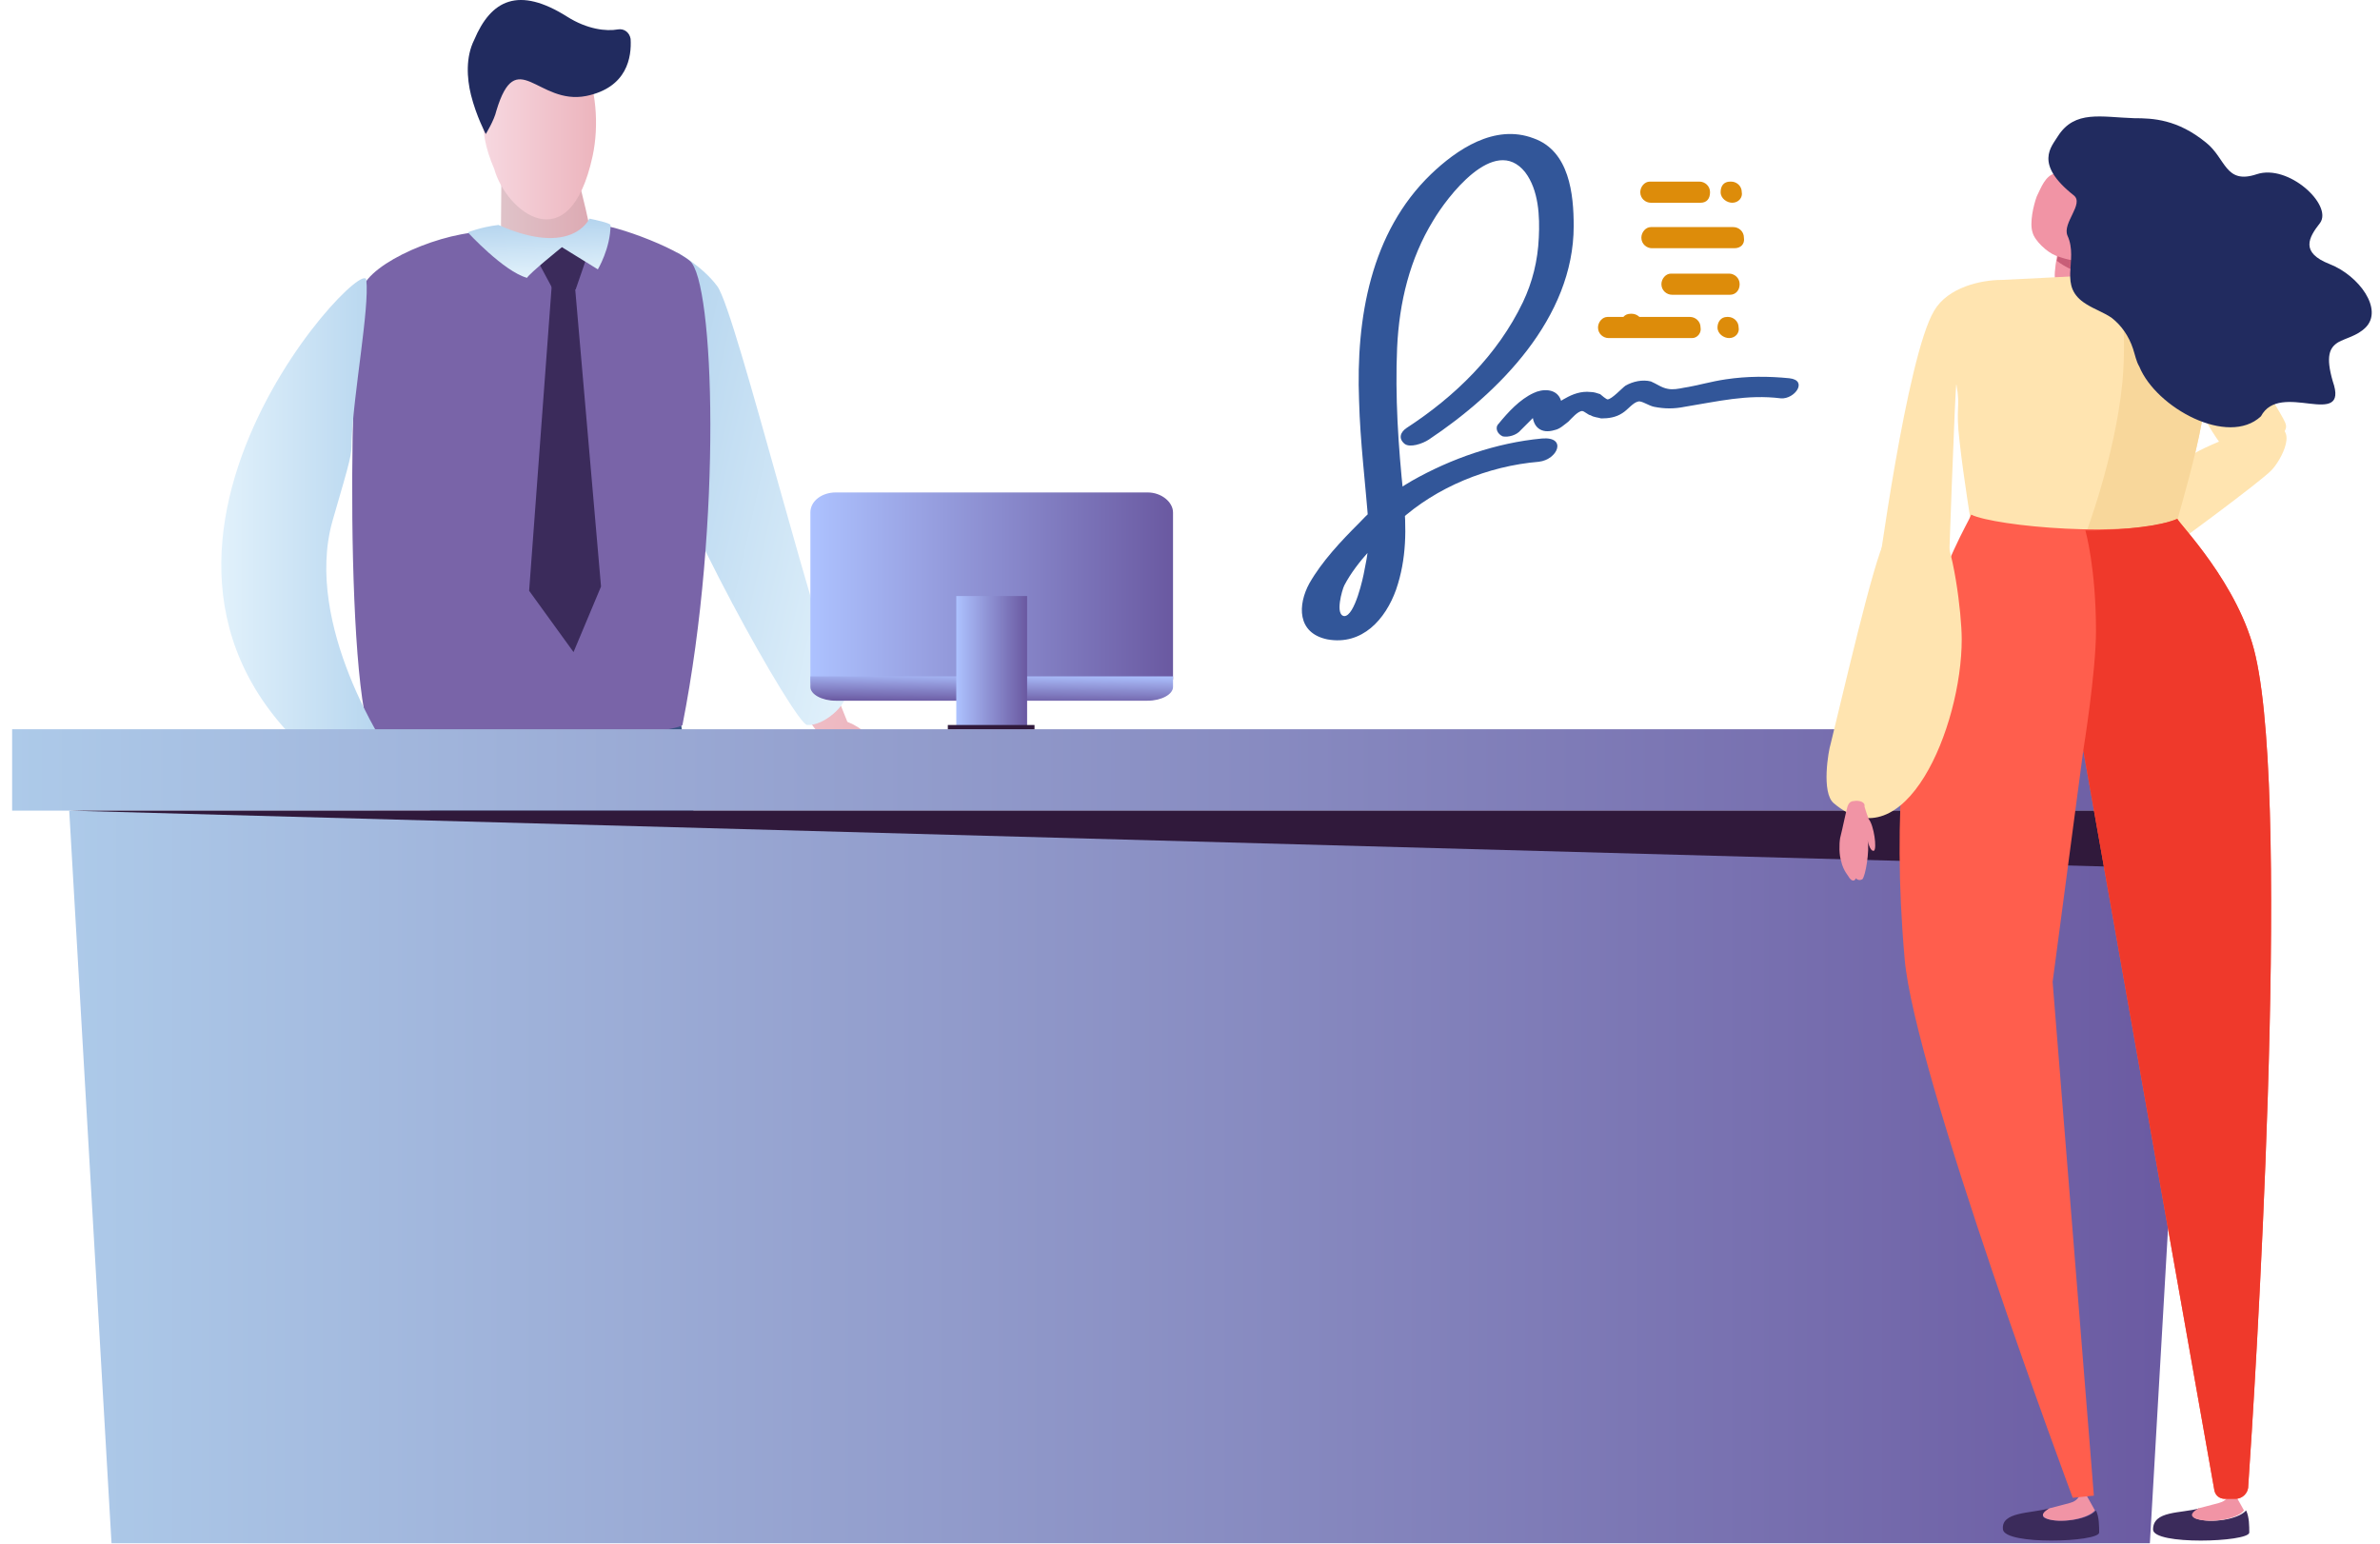 <svg width="111" height="72" viewBox="0 0 111 72" fill="none" xmlns="http://www.w3.org/2000/svg">
<path d="M39.52 33.668C38.534 31.154 35.378 23.758 34.885 20.01C34.244 15.424 33.8 13.797 32.419 13.6C31.926 13.501 32.419 13.847 31.68 14.981C31.384 15.424 31.483 15.72 31.483 16.263C31.433 18.284 31.581 25.434 38.386 34.507C38.632 35.296 39.175 36.183 39.964 35.937C41.295 35.591 40.999 34.26 39.52 33.668Z" fill="url(#paint0_linear)"/>
<path d="M31.582 11.775C31.582 11.775 32.765 12.416 33.455 13.353C34.343 14.537 38.337 30.956 39.422 32.435C39.471 32.879 38.435 33.865 37.647 33.816C37.104 33.816 31.187 23.215 30.645 20.108C30.546 18.728 31.384 12.663 31.582 11.775Z" fill="url(#paint1_linear)"/>
<path d="M30.645 64.584L31.236 67.839C31.236 67.839 30.743 68.578 31.532 68.924C32.321 69.318 33.899 69.071 34.195 68.874C34.836 68.43 32.42 67.789 32.42 67.789L32.173 63.746L30.645 64.584Z" fill="url(#paint2_linear)"/>
<path d="M32.667 67.74C32.667 67.74 35.724 68.677 35.822 69.367C36.02 70.452 31.434 69.713 30.941 69.121C30.448 68.529 31.188 67.79 31.188 67.79C31.188 67.79 31.681 68.381 32.667 67.74Z" fill="#212B5F"/>
<path d="M32.914 67.938C32.914 67.938 32.569 68.184 32.471 68.48C32.421 68.677 33.358 67.888 32.914 67.938Z" fill="#EEEDEC"/>
<path d="M33.506 68.184C33.506 68.184 33.161 68.43 33.062 68.726C33.062 68.924 33.95 68.135 33.506 68.184Z" fill="#EEEDEC"/>
<path d="M34.098 68.381C34.098 68.381 33.802 68.579 33.703 68.825C33.703 69.022 34.492 68.332 34.098 68.381Z" fill="#EEEDEC"/>
<path d="M22.115 64.584L21.524 67.839C21.524 67.839 22.017 68.578 21.228 68.924C20.439 69.318 18.861 69.071 18.565 68.874C17.924 68.43 20.34 67.789 20.34 67.789L20.587 63.746L22.115 64.584Z" fill="url(#paint3_linear)"/>
<path d="M20.093 67.74C20.093 67.74 17.036 68.677 16.938 69.367C16.741 70.452 21.326 69.713 21.819 69.121C22.312 68.529 21.573 67.79 21.573 67.79C21.573 67.79 21.03 68.381 20.093 67.74Z" fill="#212B5F"/>
<path d="M19.846 67.938C19.846 67.938 20.191 68.184 20.29 68.48C20.339 68.677 19.402 67.888 19.846 67.938Z" fill="#EEEDEC"/>
<path d="M19.206 68.184C19.206 68.184 19.551 68.43 19.649 68.726C19.699 68.924 18.762 68.135 19.206 68.184Z" fill="#EEEDEC"/>
<path d="M18.613 68.381C18.613 68.381 18.909 68.579 19.008 68.825C19.057 69.022 18.268 68.332 18.613 68.381Z" fill="#EEEDEC"/>
<path d="M17.183 26.075C17.233 24.004 17.43 23.708 17.43 23.708C18.811 22.377 21.819 17.298 25.172 25.976C25.369 26.864 25.467 27.948 25.517 29.181C27.44 28.639 29.56 28.787 31.236 30.808C31.236 30.808 31.286 31.006 31.335 31.301C32.025 34.95 34.589 50.285 32.814 67.099C32.716 67.148 32.42 67.198 32.075 67.198C31.434 67.247 30.546 67.247 30.546 67.247C30.546 67.247 28.574 52.109 25.221 41.508C24.826 46.833 24.185 52.652 23.446 58.076C22.903 62.168 22.262 65.225 21.966 67.247C21.769 67.247 19.994 67.296 19.797 67.247C17.331 40.374 17.085 30.019 17.183 26.075Z" fill="url(#paint4_linear)"/>
<path d="M26.454 6.549C26.454 6.549 28.919 14.488 27.342 14.635C26.01 14.734 23.348 12.614 23.348 12.614L23.397 6.697L26.454 6.549Z" fill="url(#paint5_linear)"/>
<path d="M24.629 2.11C26.947 0.335 28.278 4.329 27.637 7.288C26.552 12.268 23.594 9.852 23.051 7.88C21.325 3.935 24.432 2.258 24.629 2.11Z" fill="url(#paint6_linear)"/>
<path d="M22.114 1.864C22.903 -0.01 24.185 -0.651 26.453 0.779C27.39 1.371 28.277 1.47 28.82 1.371C29.116 1.322 29.362 1.519 29.411 1.815C29.461 2.653 29.264 4.083 27.34 4.477C25.072 4.921 24.086 2.061 23.149 5.168C23.051 5.611 22.656 6.252 22.656 6.252C22.656 6.252 22.212 5.414 21.966 4.428C21.769 3.639 21.719 2.653 22.114 1.864Z" fill="#212B5F"/>
<path d="M23.151 10.839C23.151 10.839 24.235 12.072 26.109 11.529C27.44 11.135 27.588 10.74 27.588 10.592C27.588 10.099 31.237 11.381 32.174 12.17C33.308 13.107 33.703 24.3 31.829 33.816C31.632 34.211 19.107 35.592 17.579 34.753C16.05 33.964 16.247 14.537 16.987 13.255C17.727 11.973 21.277 10.592 23.151 10.839Z" fill="#7964A8"/>
<path d="M27.341 12.072L26.848 13.502L25.763 13.452L25.023 12.072L26.207 11.332L27.341 12.072Z" fill="#3B2B5B"/>
<path d="M26.798 13.157L28.031 27.358L26.749 30.415L24.678 27.555L25.762 12.91L26.798 13.157Z" fill="#3B2B5B"/>
<path d="M27.489 10.197C27.735 10.247 28.426 10.395 28.475 10.493C28.475 11.578 27.883 12.564 27.883 12.564L26.207 11.529C26.207 11.529 24.678 12.761 24.58 12.959C23.495 12.663 21.818 10.838 21.818 10.838C21.818 10.838 22.41 10.592 23.248 10.493C26.7 12.022 27.489 10.197 27.489 10.197Z" fill="url(#paint7_linear)"/>
<path d="M16.1 35.887C16.1 35.887 17.825 39.24 19.403 38.451C21.77 37.268 17.332 34.654 17.332 34.654L16.1 35.887Z" fill="url(#paint8_linear)"/>
<path d="M16.395 20.601C16.493 18.284 17.233 14.388 17.085 13.057C16.937 11.726 2.441 27.209 16.346 36.626L18.121 35.049C18.121 35.049 14.127 29.181 15.507 24.299C16.395 21.242 16.395 21.242 16.395 20.601Z" fill="url(#paint9_linear)"/>
<path d="M100.267 71.981H5.201L3.229 37.81H102.239L100.267 71.981Z" fill="url(#paint10_linear)"/>
<path d="M104.853 34.014H0.566V37.81H104.853V34.014Z" fill="url(#paint11_linear)"/>
<path d="M102.042 40.523L3.229 37.81H102.239L102.042 40.523Z" fill="#30193B"/>
<path d="M54.658 31.696C54.658 32.239 54.116 32.633 53.475 32.633H38.978C38.337 32.633 37.795 32.189 37.795 31.696V23.906C37.795 23.363 38.337 22.969 38.978 22.969H53.524C54.165 22.969 54.708 23.413 54.708 23.906V31.696H54.658Z" fill="url(#paint12_linear)"/>
<path d="M37.795 32.042C37.795 32.387 38.337 32.683 38.978 32.683H53.524C54.165 32.683 54.708 32.387 54.708 32.042V31.549H37.795V32.042Z" fill="url(#paint13_linear)"/>
<path d="M47.903 27.801H44.6V34.014H47.903V27.801Z" fill="url(#paint14_linear)"/>
<path d="M48.248 33.816H44.205V34.014H48.248V33.816Z" fill="#30193B"/>
<path d="M106.58 20.058C106.678 19.861 106.58 19.713 106.481 19.515C105.84 18.332 102.931 13.894 102.536 13.5C102.093 13.056 100.465 12.021 100.515 13.451C100.515 13.993 100.86 15.867 101.698 17.395C103.079 19.959 104.607 23.855 106.58 20.058Z" fill="#FFE4B0"/>
<path d="M99.627 26.369C99.824 26.467 99.972 26.369 100.169 26.27C101.304 25.53 105.544 22.375 105.939 21.931C106.382 21.487 107.319 19.761 105.84 19.909C105.297 19.959 103.473 20.452 101.994 21.339C99.479 22.868 95.732 24.643 99.627 26.369Z" fill="#FFE4B0"/>
<path d="M96.127 10.984C96.127 10.984 95.683 12.907 95.881 13.105C96.078 13.302 96.768 13.598 97.212 13.105C97.656 12.611 97.261 10.984 97.261 10.984H96.127Z" fill="#F194A5"/>
<path d="M95.93 12.167C96.324 12.463 96.916 12.808 97.409 12.611C97.409 12.266 97.409 11.724 97.36 11.428H96.078C96.028 11.724 95.979 11.871 95.93 12.167Z" fill="#C85E78"/>
<path d="M98.049 11.479C98.246 11.331 98.542 10.542 98.739 9.852C98.936 9.309 98.591 8.718 98.049 8.52C97.161 8.274 96.225 8.027 95.879 8.077C95.386 8.175 95.189 8.767 94.992 9.161C94.844 9.556 94.647 10.394 94.795 10.838C94.893 11.232 95.485 11.775 95.879 11.923C97.063 12.367 97.507 12.169 98.049 11.479Z" fill="#F194A5"/>
<path d="M87.547 27.059C87.547 27.059 88.927 16.606 90.21 14.486C90.85 13.401 92.379 13.056 93.365 13.056C95.436 12.957 99.332 12.76 101.205 12.612C101.846 12.563 104.114 14.831 103.621 15.62C103.473 15.867 102.882 18.677 102.685 19.712C102.389 21.34 101.797 23.361 101.55 24.249C98.986 25.482 93.119 24.742 91.935 24.495C91.935 24.397 91.59 22.375 91.393 20.6C91.196 18.973 91.442 19.022 91.245 17.937C91.196 17.592 90.85 27.552 90.85 27.552L87.547 27.059Z" fill="#FFE4B0"/>
<path d="M98.788 12.76C98.788 12.76 99.035 12.76 99.133 12.76C99.922 12.711 100.662 12.661 101.204 12.612C101.845 12.563 104.114 14.831 103.621 15.62C103.473 15.867 102.881 18.677 102.684 19.712C102.388 21.34 101.796 23.361 101.55 24.249C100.563 24.693 99.133 24.89 97.704 24.939C97.556 24.939 97.26 24.939 97.26 24.939C97.26 24.939 98.64 21.34 98.986 17.839C99.232 15.127 98.788 12.76 98.788 12.76Z" fill="#F8D79B"/>
<path d="M100.416 71.34C100.416 70.452 101.698 70.6 102.586 70.353C102.339 70.501 102.092 70.748 102.487 70.847C103.079 71.044 104.361 70.896 104.755 70.452C104.903 70.748 104.903 71.192 104.903 71.488C104.854 71.931 100.416 72.079 100.416 71.34Z" fill="#3B2B5B"/>
<path d="M102.438 70.846C102.043 70.698 102.29 70.5 102.536 70.352C103.079 70.204 103.522 70.106 103.621 70.057C103.868 69.958 103.966 69.711 103.966 69.711L104.213 69.662C104.213 69.662 104.607 70.352 104.657 70.451C104.311 70.895 103.029 71.043 102.438 70.846Z" fill="#F194A5"/>
<path d="M93.415 71.34C93.317 70.501 94.697 70.6 95.585 70.353C95.338 70.501 95.092 70.748 95.486 70.847C96.078 71.044 97.36 70.896 97.754 70.452C97.902 70.748 97.902 71.192 97.902 71.488C97.853 71.931 93.514 72.079 93.415 71.34Z" fill="#3B2B5B"/>
<path d="M95.487 70.846C95.092 70.698 95.339 70.5 95.585 70.352C96.127 70.204 96.571 70.106 96.67 70.057C96.916 69.958 97.015 69.711 97.015 69.711L97.262 69.662C97.262 69.662 97.656 70.352 97.705 70.451C97.311 70.895 96.029 71.043 95.487 70.846Z" fill="#F194A5"/>
<path d="M101.551 24.201C101.551 24.349 104.46 27.258 105.199 30.611C106.876 37.958 105.15 65.078 104.854 69.318C104.854 69.663 104.558 69.91 104.263 69.91H103.77C103.523 69.91 103.326 69.762 103.276 69.515L97.162 35L95.732 45.798L97.655 69.762L96.669 69.861C96.669 69.861 89.273 50.039 88.829 44.713C87.596 30.66 91.59 24.892 91.936 24.004C93.02 24.546 99.381 25.138 101.551 24.201Z" fill="#FF5E4D"/>
<path d="M101.551 24.201C101.551 24.349 104.46 27.258 105.199 30.611C106.876 37.958 105.15 65.078 104.854 69.318C104.854 69.663 104.558 69.91 104.262 69.91H103.769C103.523 69.91 103.326 69.762 103.276 69.515L97.162 35C97.162 35 97.754 31.351 97.754 29.428C97.754 26.469 97.261 24.744 97.261 24.744C97.261 24.744 97.458 24.744 97.606 24.744C99.184 24.694 100.712 24.546 101.551 24.201Z" fill="#EF392B"/>
<path d="M85.525 37.465C84.933 36.972 85.279 35 85.377 34.704C85.87 32.732 87.399 26.026 87.941 25.138C88.434 24.3 88.977 22.426 90.456 24.497C91.097 25.385 91.492 28.59 91.492 29.822C91.492 33.915 88.829 40.276 85.525 37.465Z" fill="#FFE4B0"/>
<path d="M86.463 37.364C86.314 37.364 86.216 37.463 86.167 37.611C86.068 37.956 85.969 38.498 85.821 39.09C85.772 39.386 85.772 39.879 85.871 40.175C85.969 40.618 86.216 40.865 86.265 40.964C86.463 41.21 86.561 40.964 86.561 40.964C86.561 40.964 86.66 41.112 86.857 41.013C87.005 40.865 87.202 39.682 87.103 39.188C87.103 39.188 87.202 39.731 87.399 39.682C87.547 39.583 87.399 38.498 87.153 38.202C87.153 38.202 87.005 37.808 86.956 37.611C87.005 37.413 86.709 37.315 86.463 37.364Z" fill="#F194A5"/>
<path d="M108.652 12.318C107.271 11.775 107.665 11.085 108.208 10.395C108.799 9.556 106.729 7.633 105.249 8.127C103.77 8.62 103.819 7.387 102.882 6.647C101.551 5.563 100.417 5.513 99.529 5.513C98.001 5.464 96.768 5.119 95.979 6.351C95.683 6.845 94.845 7.633 96.719 9.113C97.212 9.507 96.177 10.395 96.423 10.986C96.966 12.17 95.93 13.353 97.311 14.191C97.705 14.438 98.149 14.586 98.494 14.832C98.938 15.178 99.283 15.671 99.48 16.262C99.579 16.558 99.628 16.854 99.776 17.101C100.565 19.024 103.918 20.848 105.447 19.418C105.89 18.58 106.876 18.728 107.715 18.826C108.553 18.925 109.194 18.925 108.799 17.791C108.454 16.608 108.652 16.213 109.046 15.967C109.046 15.917 109.046 15.868 109.046 15.769C109.046 15.819 109.046 15.868 109.046 15.967C109.391 15.769 109.934 15.671 110.328 15.276C111.166 14.438 110.032 12.86 108.652 12.318Z" fill="#212B5F"/>
<path d="M66.64 20.502C69.894 18.333 73.395 14.832 73.395 10.542C73.395 9.063 73.198 7.041 71.521 6.45C69.697 5.759 67.922 6.992 66.738 8.126C63.928 10.838 63.237 14.832 63.385 18.678C63.435 20.601 63.681 22.524 63.829 24.496C63.879 25.236 63.78 25.926 63.632 26.617C63.583 26.913 63.188 28.737 62.695 28.737C62.251 28.688 62.596 27.504 62.695 27.307C63.287 26.173 64.372 25.137 65.259 24.299C66.985 22.721 69.401 21.735 71.768 21.538C72.655 21.439 73.099 20.355 71.916 20.453C69.796 20.65 67.675 21.39 65.851 22.425C64.914 22.968 64.125 23.609 63.385 24.398C62.547 25.236 61.66 26.173 61.068 27.208C60.526 28.195 60.476 29.526 61.906 29.822C63.533 30.117 64.618 28.885 65.111 27.504C65.604 26.074 65.604 24.644 65.456 23.116C65.21 20.798 65.062 18.481 65.16 16.213C65.259 14.092 65.752 12.071 66.837 10.296C67.478 9.211 69.697 6.252 71.127 8.027C71.768 8.866 71.817 10.098 71.768 11.085C71.719 12.169 71.472 13.155 71.028 14.092C69.845 16.558 67.873 18.481 65.604 19.96C65.308 20.157 65.21 20.453 65.506 20.7C65.752 20.897 66.344 20.7 66.64 20.502Z" fill="#325699"/>
<path d="M70.93 20.059C71.225 19.763 71.521 19.467 71.817 19.172L72.014 19.024C71.867 19.073 71.669 19.073 71.472 18.974C71.472 19.073 71.472 19.172 71.472 19.27C71.472 19.911 71.867 20.256 72.507 20.059C72.754 20.01 72.951 19.812 73.148 19.665C73.296 19.517 73.592 19.172 73.79 19.172C73.888 19.172 74.085 19.369 74.184 19.369C74.332 19.467 74.529 19.467 74.677 19.517C75.022 19.517 75.367 19.467 75.663 19.27C75.91 19.122 76.156 18.777 76.403 18.728C76.551 18.678 76.896 18.925 77.142 18.974C77.635 19.073 78.079 19.073 78.572 18.974C80.101 18.728 81.482 18.383 83.059 18.58C83.7 18.629 84.341 17.742 83.454 17.643C82.468 17.544 81.482 17.544 80.495 17.692C79.805 17.791 79.164 17.988 78.523 18.087C78.276 18.136 78.03 18.185 77.783 18.136C77.488 18.087 77.241 17.89 76.995 17.791C76.6 17.692 76.156 17.791 75.811 17.988C75.663 18.087 75.17 18.629 74.973 18.629C74.924 18.629 74.677 18.432 74.628 18.383C74.48 18.333 74.332 18.284 74.184 18.284C73.74 18.235 73.346 18.383 73.001 18.58C72.705 18.728 72.458 18.974 72.212 19.172C72.162 19.221 72.113 19.27 72.064 19.319C72.606 19.566 72.853 19.517 72.803 19.221C72.853 19.073 72.803 18.826 72.803 18.678C72.606 18.087 71.916 18.136 71.521 18.333C70.88 18.629 70.338 19.221 69.894 19.763C69.697 19.96 69.845 20.256 70.091 20.355C70.338 20.404 70.732 20.306 70.93 20.059Z" fill="#325699"/>
<path d="M79.311 9.457H76.993C76.746 9.457 76.5 9.26 76.5 8.964C76.5 8.717 76.697 8.471 76.944 8.471H79.261C79.508 8.471 79.754 8.668 79.754 8.964C79.754 9.26 79.606 9.457 79.311 9.457Z" fill="#DD8C0A"/>
<path d="M80.691 13.748H77.979C77.733 13.748 77.486 13.551 77.486 13.255C77.486 13.008 77.684 12.762 77.93 12.762H80.642C80.889 12.762 81.135 12.959 81.135 13.255C81.135 13.551 80.938 13.748 80.691 13.748Z" fill="#DD8C0A"/>
<path d="M80.89 11.578H77.044C76.797 11.578 76.551 11.381 76.551 11.085C76.551 10.838 76.748 10.592 76.995 10.592H80.841C81.087 10.592 81.334 10.789 81.334 11.085C81.383 11.381 81.186 11.578 80.89 11.578Z" fill="#DD8C0A"/>
<path d="M78.918 15.769H75.022C74.776 15.769 74.529 15.572 74.529 15.276C74.529 15.03 74.727 14.783 74.973 14.783H78.819C79.066 14.783 79.312 14.98 79.312 15.276C79.362 15.523 79.164 15.769 78.918 15.769Z" fill="#DD8C0A"/>
<path d="M80.79 9.457C80.544 9.457 80.248 9.26 80.248 8.964C80.248 8.668 80.396 8.471 80.692 8.471H80.741C80.988 8.471 81.234 8.668 81.234 8.964C81.284 9.21 81.086 9.457 80.79 9.457Z" fill="#DD8C0A"/>
<path d="M76.156 15.621C75.909 15.621 75.613 15.424 75.613 15.128C75.613 14.832 75.761 14.635 76.057 14.635H76.106C76.353 14.635 76.599 14.832 76.599 15.128C76.599 15.424 76.402 15.621 76.156 15.621Z" fill="#DD8C0A"/>
<path d="M80.644 15.769C80.397 15.769 80.102 15.572 80.102 15.276C80.102 15.03 80.249 14.783 80.545 14.783H80.595C80.841 14.783 81.088 14.98 81.088 15.276C81.137 15.523 80.94 15.769 80.644 15.769Z" fill="#DD8C0A"/>
<defs>
<linearGradient id="paint0_linear" x1="29.42" y1="22.98" x2="43.121" y2="26.745" gradientUnits="userSpaceOnUse">
<stop stop-color="#F7D8E0"/>
<stop offset="1" stop-color="#ECB4BD"/>
</linearGradient>
<linearGradient id="paint1_linear" x1="41.267" y1="24.305" x2="29.395" y2="21.663" gradientUnits="userSpaceOnUse">
<stop stop-color="#E1F1FB"/>
<stop offset="1" stop-color="#B4D4EE"/>
</linearGradient>
<linearGradient id="paint2_linear" x1="30.854" y1="66.647" x2="34.039" y2="66.294" gradientUnits="userSpaceOnUse">
<stop stop-color="#F7D8E0"/>
<stop offset="1" stop-color="#ECB4BD"/>
</linearGradient>
<linearGradient id="paint3_linear" x1="21.886" y1="66.647" x2="18.702" y2="66.294" gradientUnits="userSpaceOnUse">
<stop stop-color="#F7D8E0"/>
<stop offset="1" stop-color="#ECB4BD"/>
</linearGradient>
<linearGradient id="paint4_linear" x1="33.463" y1="44.168" x2="17.174" y2="44.168" gradientUnits="userSpaceOnUse">
<stop stop-color="#3F5A8D"/>
<stop offset="1" stop-color="#10233E"/>
</linearGradient>
<linearGradient id="paint5_linear" x1="23.338" y1="10.608" x2="27.855" y2="10.608" gradientUnits="userSpaceOnUse">
<stop stop-color="#DFC3C9"/>
<stop offset="1" stop-color="#DDA8B1"/>
</linearGradient>
<linearGradient id="paint6_linear" x1="22.548" y1="5.928" x2="27.838" y2="5.928" gradientUnits="userSpaceOnUse">
<stop stop-color="#F7D8E0"/>
<stop offset="1" stop-color="#ECB4BD"/>
</linearGradient>
<linearGradient id="paint7_linear" x1="25.239" y1="12.902" x2="25.149" y2="10.303" gradientUnits="userSpaceOnUse">
<stop stop-color="#E1F1FB"/>
<stop offset="1" stop-color="#B4D4EE"/>
</linearGradient>
<linearGradient id="paint8_linear" x1="16.114" y1="36.617" x2="20.117" y2="36.617" gradientUnits="userSpaceOnUse">
<stop stop-color="#F7D8E0"/>
<stop offset="1" stop-color="#ECB4BD"/>
</linearGradient>
<linearGradient id="paint9_linear" x1="10.317" y1="24.793" x2="18.115" y2="24.793" gradientUnits="userSpaceOnUse">
<stop stop-color="#E1F1FB"/>
<stop offset="1" stop-color="#B4D4EE"/>
</linearGradient>
<linearGradient id="paint10_linear" x1="3.205" y1="54.896" x2="102.224" y2="54.896" gradientUnits="userSpaceOnUse">
<stop stop-color="#ADCAE9"/>
<stop offset="1" stop-color="#6A59A1"/>
</linearGradient>
<linearGradient id="paint11_linear" x1="0.566" y1="35.921" x2="104.865" y2="35.921" gradientUnits="userSpaceOnUse">
<stop stop-color="#ADCAE9"/>
<stop offset="1" stop-color="#6A59A1"/>
</linearGradient>
<linearGradient id="paint12_linear" x1="37.81" y1="27.804" x2="54.68" y2="27.804" gradientUnits="userSpaceOnUse">
<stop stop-color="#ADC2FF"/>
<stop offset="1" stop-color="#6A59A1"/>
</linearGradient>
<linearGradient id="paint13_linear" x1="46.252" y1="31.381" x2="46.227" y2="32.807" gradientUnits="userSpaceOnUse">
<stop stop-color="#ADC2FF"/>
<stop offset="1" stop-color="#6A59A1"/>
</linearGradient>
<linearGradient id="paint14_linear" x1="44.604" y1="30.918" x2="47.886" y2="30.918" gradientUnits="userSpaceOnUse">
<stop stop-color="#ADC2FF"/>
<stop offset="1" stop-color="#6A59A1"/>
</linearGradient>
</defs>
</svg>
